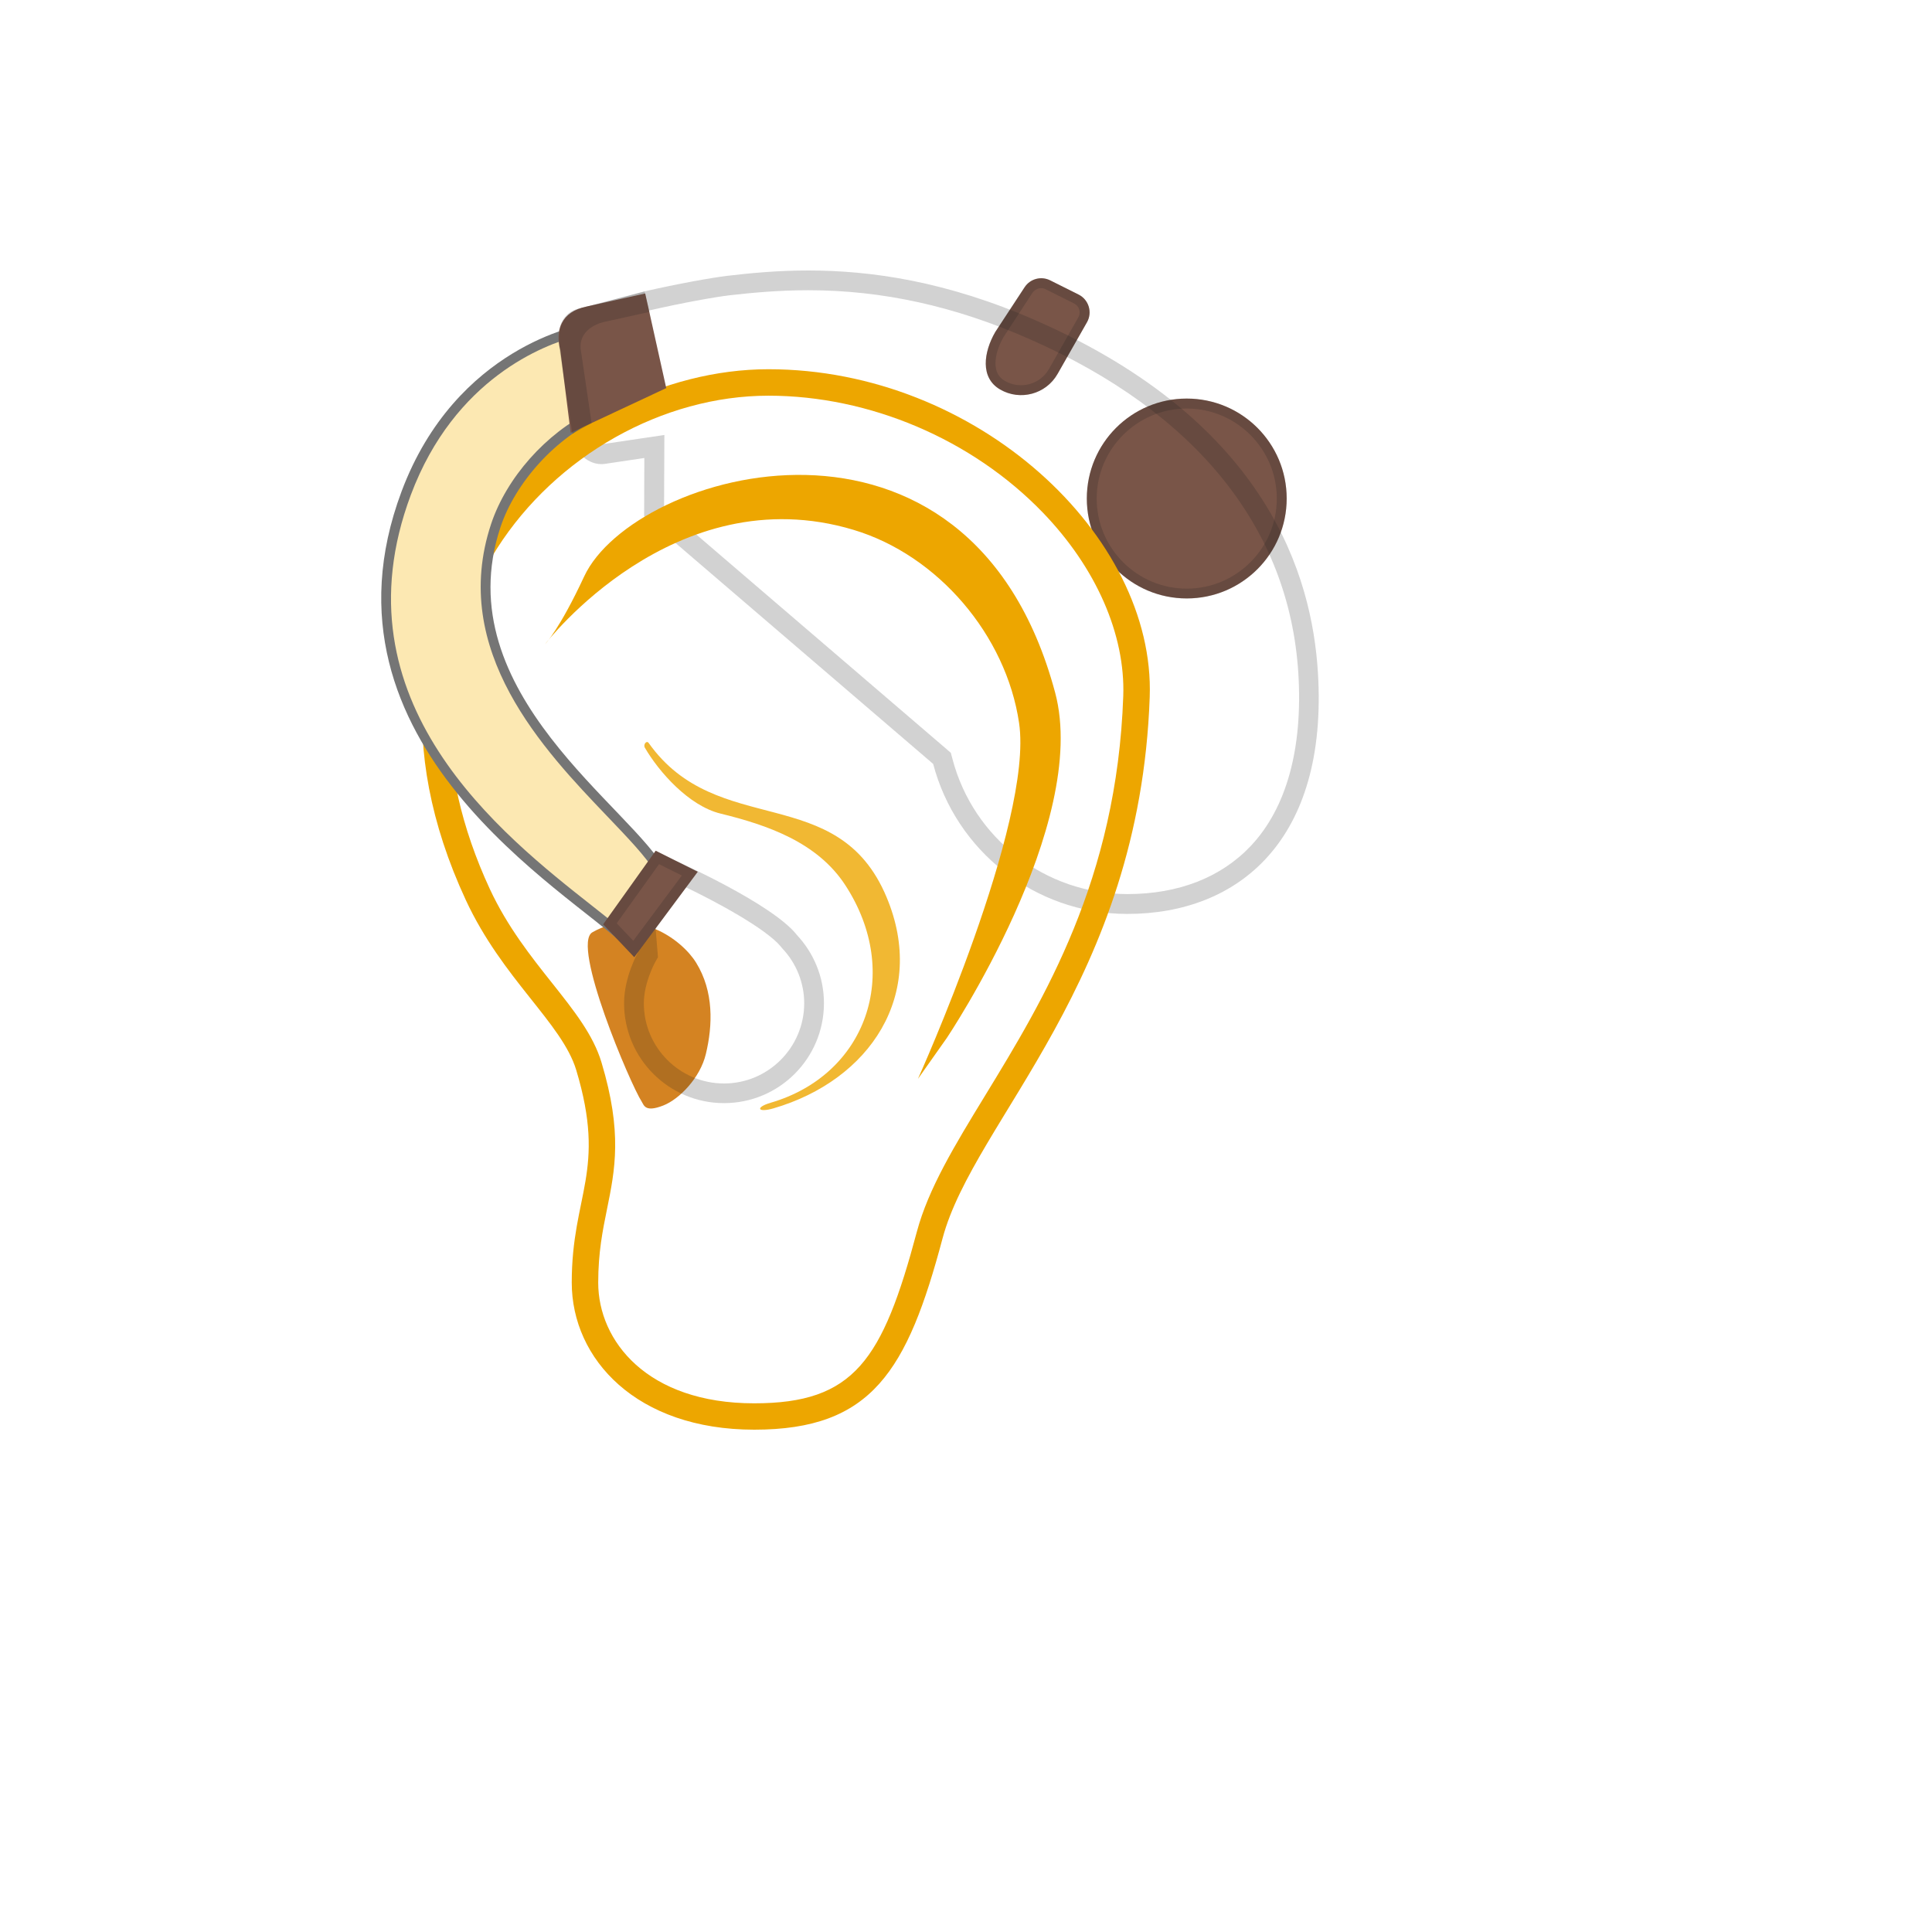 <svg xmlns="http://www.w3.org/2000/svg" version="1.1" xmlns:xlink="http://www.w3.org/1999/xlink" width="100%" height="100%" id="svgWorkerArea" viewBox="-25 -25 625 625" xmlns:idraw="https://idraw.muisca.co" style="background: white;"><defs id="defsdoc"><pattern id="patternBool" x="0" y="0" width="10" height="10" patternUnits="userSpaceOnUse" patternTransform="rotate(35)"><circle cx="5" cy="5" r="4" style="stroke: none;fill: #ff000070;"></circle></pattern><path id="IconifyId17ecdb2904d178eab7855" d="M88.12 51.48c.42-12.11-12.84-24.66-28.35-24.66S26.6 43.51 37.26 66.76c2.73 5.94 8.96 6.64 10.81 12.39c1.79 5.6-.86 7.62-1.75 11.34c-.91 3.75-1.43 6.91 1.36 8.83c6.26 4.34 6.92-9.2 15.42-9.63c8.35-.43 7.57 8.42 11.78-3.21c3.13-8.68 12.49-13.52 13.24-35z"></path></defs><g id="fileImp-258791377" class="cosito"><path id="pathImp-583750159" fill="#fff" class="grouped" d="M176.923 280.843C159.928 263.816 74.252 215.963 104.887 134.024 122.489 86.938 163.314 80.133 163.314 80.133 163.314 80.133 169.927 109.842 169.927 109.842 154.753 116.327 141.656 131.181 136.896 145.525 119.103 199.16 180.309 236.599 190.531 257.012 190.531 257.012 176.923 280.843 176.923 280.843 176.923 280.843 176.923 280.843 176.923 280.843"></path><path id="pathImp-63813399" fill="#fff" opacity=".54" class="grouped" d="M176.923 280.843C159.928 263.816 74.252 215.963 104.887 134.024 122.489 86.938 163.314 80.133 163.314 80.133 163.314 80.133 169.927 109.842 169.927 109.842 154.753 116.327 141.656 131.181 136.896 145.525 119.103 199.16 180.309 236.599 190.531 257.012 190.531 257.012 176.923 280.843 176.923 280.843 176.923 280.843 176.923 280.843 176.923 280.843"></path><path id="circleImp-669562242" fill="#795548" class="grouped" d="M326.584 136.261C326.584 118.4 341.051 103.932 358.912 103.932 376.773 103.932 391.24 118.4 391.24 136.261 391.24 154.121 376.773 168.589 358.912 168.589 341.051 168.589 326.584 154.121 326.584 136.261 326.584 136.261 326.584 136.261 326.584 136.261"></path><path id="pathImp-583906195" fill="#795548" class="grouped" d="M298.537 100.993C292.02 97.224 293.202 88.918 296.971 82.402 296.971 82.402 306.459 67.931 306.459 67.931 308.243 65.184 311.808 64.221 314.733 65.695 314.733 65.695 323.933 70.295 323.933 70.294 327.228 71.952 328.466 76.03 326.648 79.239 326.648 79.239 317.097 96.01 317.097 96.01 313.359 102.526 305.036 104.761 298.537 100.993 298.537 100.993 298.537 100.993 298.537 100.993"></path><path id="pathImp-824834814" fill="#212121" opacity=".2" class="grouped" d="M358.912 107.159C374.981 107.159 388.046 120.224 388.046 136.292 388.046 152.361 374.981 165.426 358.912 165.426 342.844 165.426 329.779 152.361 329.779 136.292 329.779 120.224 342.844 107.159 358.912 107.159M358.912 103.964C341.055 103.964 326.584 118.435 326.584 136.292 326.584 154.15 341.055 168.621 358.912 168.621 376.769 168.621 391.24 154.15 391.24 136.292 391.24 118.435 376.738 103.964 358.912 103.964 358.912 103.964 358.912 103.964 358.912 103.964"></path><path id="pathImp-686424245" fill="#212121" opacity=".2" class="grouped" d="M311.826 68.218C312.337 68.218 312.816 68.346 313.263 68.57 313.263 68.57 322.463 73.17 322.463 73.17 323.262 73.585 323.869 74.256 324.124 75.118 324.38 75.981 324.284 76.875 323.837 77.674 323.837 77.674 314.317 94.413 314.317 94.413 311.438 99.405 305.053 101.109 300.07 98.214 298.058 97.064 297.067 95.243 297.035 92.656 297.003 90.132 297.93 87.002 299.623 84.063 299.623 84.063 309.046 69.656 309.046 69.656 309.717 68.761 310.74 68.218 311.826 68.218M311.826 65.024C309.717 65.024 307.673 66.078 306.427 67.931 306.427 67.931 296.939 82.402 296.939 82.402 293.17 88.918 292.02 97.224 298.505 100.993 300.645 102.239 302.977 102.814 305.309 102.814 310.005 102.814 314.573 100.387 317.097 96.01 317.097 96.01 326.616 79.239 326.616 79.239 328.434 76.03 327.196 71.952 323.901 70.294 323.901 70.295 314.701 65.695 314.701 65.695 313.774 65.247 312.784 65.024 311.826 65.024 311.826 65.024 311.826 65.024 311.826 65.024"></path><path id="pathImp-90531868" fill="url(#IconifyId17ecdb2904d178eab7851)" class="grouped" d="M310.516 78.792C266.72 59.529 229.536 61.542 206.695 65.024 200.434 65.982 163.314 74.575 163.314 74.575 157.564 75.438 155.041 80.389 155.871 86.107 155.871 86.107 160.343 116.487 160.343 116.487 161.206 122.237 165.135 125.879 170.853 125.048 170.853 125.048 183.503 123.163 183.503 123.163 183.503 123.163 183.44 141.947 183.44 141.947 183.44 141.947 276.942 222.128 276.942 222.128 284.257 250.016 309.589 270.652 339.777 270.652 375.683 270.652 404.817 246.853 401.399 192.419 399.482 161.657 385.363 111.727 310.516 78.792 310.516 78.792 310.516 78.792 310.516 78.792"></path><stop stop-color="#212121" offset="1" id="stopImp-538635786" class="grouped"></stop><path id="pathImp-206794856" fill="url(#IconifyId17ecdb2904d178eab7852)" class="grouped" d="M232.858 86.938C207.238 88.024 180.277 98.47 158.97 116.359 159.892 122.012 165.19 125.871 170.853 125.016 170.853 125.016 183.503 123.131 183.503 123.131 183.503 123.131 183.44 141.915 183.44 141.915 183.44 141.915 276.942 222.096 276.942 222.096 284.257 249.984 309.589 270.62 339.777 270.62 343.93 270.62 347.987 270.269 351.916 269.63 359.136 250.879 363.991 228.964 363.991 202.61 363.991 148.08 312.976 83.552 232.858 86.938 232.858 86.938 232.858 86.938 232.858 86.938"></path><path id="pathImp-80242116" fill="#212121" opacity=".2" class="grouped" d="M236.468 68.889C260.458 68.889 283.842 74.032 307.928 84.638 361.979 108.405 392.071 145.812 395.01 192.803 396.511 217.049 391.209 236.344 379.676 248.61 370.061 258.833 356.261 264.231 339.745 264.231 313.135 264.231 289.848 246.246 283.107 220.467 283.107 220.467 282.596 218.55 282.596 218.55 282.596 218.55 281.095 217.241 281.095 217.241 281.095 217.241 189.828 138.976 189.828 138.976 189.828 138.976 189.892 123.163 189.892 123.163 189.892 123.163 189.924 115.72 189.924 115.72 189.924 115.72 182.577 116.806 182.577 116.806 182.577 116.806 169.927 118.691 169.927 118.691 169.831 118.691 169.735 118.723 169.607 118.723 168.042 118.723 166.285 116.487 165.934 114.187 165.934 114.187 162.196 85.149 162.196 85.149 162.005 83.775 162.132 82.561 162.58 81.795 162.803 81.411 163.186 81.028 164.241 80.868 164.241 80.868 164.592 80.804 164.592 80.804 164.592 80.804 164.911 80.709 164.911 80.709 164.911 80.709 185.005 75.438 185.005 75.438 195.706 72.978 206.216 71.093 211.072 70.518 217.62 69.783 226.405 68.889 236.468 68.889M236.468 62.5C226.597 62.5 217.908 63.331 210.305 64.225 205.066 64.864 194.173 66.813 183.471 69.272 183.471 69.272 163.282 74.575 163.282 74.575 157.532 75.438 155.009 80.389 155.839 86.107 155.839 86.107 159.545 115.017 159.545 115.017 160.343 120.32 164.4 125.144 169.543 125.144 169.959 125.144 170.374 125.112 170.789 125.048 170.789 125.048 183.44 123.163 183.44 123.163 183.44 123.163 183.376 141.947 183.376 141.947 183.376 141.947 276.878 222.128 276.878 222.128 284.193 250.016 309.526 270.652 339.714 270.652 375.619 270.652 404.753 246.853 401.335 192.419 399.418 161.689 385.299 111.759 310.452 78.824 281.191 65.886 256.497 62.5 236.468 62.5 236.468 62.5 236.468 62.5 236.468 62.5"></path><path id="pathImp-582132213" fill="url(#IconifyId17ecdb2904d178eab7853)" class="grouped" d="M218.994 433.219C181.395 433.219 164.241 410.762 164.241 389.902 164.241 379.712 165.742 372.365 167.18 365.273 169.671 353.07 172.003 341.538 165.487 319.879 163.027 311.765 157.117 304.29 150.249 295.633 143.317 286.912 135.458 277.009 129.581 264.327 110.478 223.182 111.404 182.613 132.168 150.093 152.102 118.883 187.976 98.694 223.594 98.694 257.456 98.694 291.764 113.292 315.404 137.794 333.708 156.769 343.387 178.971 342.652 200.31 340.512 260.813 316.585 300.042 297.387 331.571 287.707 347.448 279.338 361.152 275.76 374.505 264.739 415.905 254.421 433.219 218.994 433.219 218.994 433.219 218.994 433.219 218.994 433.219"></path><path id="pathImp-712235875" fill="#EDA600" class="grouped" d="M223.594 103.006C256.306 103.006 289.496 117.126 312.337 140.797 329.587 158.654 339.075 180.312 338.372 200.182 336.295 259.567 312.688 298.285 293.713 329.367 283.842 345.531 275.345 359.491 271.607 373.451 260.49 415.107 251.322 428.971 218.962 428.971 184.302 428.971 168.521 408.75 168.521 389.934 168.521 380.191 169.959 373.067 171.364 366.167 173.952 353.421 176.412 341.378 169.576 318.665 166.892 309.753 160.727 301.99 153.603 293.014 146.831 284.484 139.132 274.805 133.446 262.57 115.014 222.799 115.844 183.667 135.778 152.425 154.945 122.397 189.413 103.006 223.594 103.006M223.594 94.445C156.127 94.445 79.299 166.193 125.683 266.148 137.535 291.704 156.798 305.983 161.398 321.125 171.3 353.964 159.96 361.344 159.96 389.902 159.96 414.659 180.916 437.5 218.994 437.5 257.072 437.5 268.509 418.461 279.913 375.623 290.135 337.257 343.707 292.79 346.933 200.47 348.786 148.368 291.094 94.445 223.594 94.445 223.594 94.445 223.594 94.445 223.594 94.445"></path><path id="pathImp-719368982" fill="url(#IconifyId17ecdb2904d178eab7854)" class="grouped" d="M317.48 208.264C318.822 169.579 276.463 129.488 226.916 129.488 177.37 129.488 120.956 182.804 155.009 257.076 163.73 276.051 184.621 284.772 189.541 296.655 194.46 308.507 186.666 320.39 183.823 332.242 180.916 344.221 179.382 354.923 188.295 361.088 208.293 374.952 210.401 331.699 237.554 330.325 264.228 328.952 261.736 357.223 275.185 320.071 285.184 292.311 315.084 276.882 317.48 208.264 317.48 208.264 317.48 208.264 317.48 208.264"></path><path id="pathImp-644661748" fill="#EDA600" opacity=".8" class="grouped" d="M184.845 215.356C184.174 214.398 183.024 215.835 183.599 216.857 188.135 224.684 197.847 235.705 208.101 238.196 223.211 241.902 239.407 247.429 248.479 261.388 267.007 289.883 255.156 322.722 224.329 331.731 219.186 333.232 220.08 335.053 225.223 333.552 256.401 324.447 275.025 296.719 261.8 265.222 246.051 227.591 207.079 246.662 184.845 215.356 184.845 215.356 184.845 215.356 184.845 215.356"></path><path id="pathImp-375787912" fill="#EDA600" class="grouped" d="M151.367 183.347C151.367 183.347 193.023 128.913 251.162 146.419 278.443 154.629 300.485 180.504 304.67 208.871 309.43 241.008 271.959 324 271.959 324 271.959 324 281.318 310.743 281.318 310.743 281.318 310.743 327.734 241.519 316.33 199.032 288.666 95.755 179.958 127.156 163.985 161.465 155.967 178.683 151.367 183.347 151.367 183.347 151.367 183.347 151.367 183.347 151.367 183.347"></path><path id="pathImp-873945843" fill="#D48322" class="grouped" d="M200.179 286.401C195.611 278.99 181.107 268.288 166.637 276.594 159.704 280.555 178.903 325.693 182.609 331.411 183.344 332.593 183.727 334.925 189.573 332.625 194.716 330.613 201.488 323.745 203.341 315.982 205.577 306.686 205.961 295.729 200.179 286.401 200.179 286.401 200.179 286.401 200.179 286.401"></path><stop stop-color="#FB9D28" offset=".346" id="stopImp-732206738" class="grouped"></stop><path id="pathImp-157524707" fill="url(#IconifyId17ecdb2904d178eab7857)" class="grouped" d="M232.73 277.393C232.698 277.361 232.698 277.361 232.698 277.329 224.584 267.234 193.949 253.626 193.949 253.626 193.949 253.626 180.341 270.62 180.341 270.62 180.341 270.62 181.363 283.207 181.363 283.207 181.363 283.207 181.395 283.207 181.395 283.207 178.584 287.998 176.923 293.557 176.923 299.53 176.923 317.388 191.394 331.859 209.251 331.859 227.108 331.859 241.579 317.388 241.579 299.53 241.547 290.937 238.193 283.175 232.73 277.393 232.73 277.393 232.73 277.393 232.73 277.393"></path><path id="pathImp-726636054" fill="#212121" opacity=".2" class="grouped" d="M195.802 261.516C207.111 266.883 222.732 275.444 227.523 281.13 227.523 281.13 227.683 281.354 227.683 281.354 227.683 281.354 228.066 281.801 228.066 281.801 232.616 286.596 235.154 292.953 235.158 299.562 235.158 313.842 223.53 325.502 209.219 325.502 194.908 325.502 183.28 313.874 183.28 299.562 183.28 292.918 186.858 286.433 186.889 286.369 186.889 286.369 187.848 284.644 187.848 284.644 187.848 284.644 187.688 282.695 187.688 282.695 187.688 282.695 186.858 272.665 186.858 272.665 186.858 272.665 195.802 261.516 195.802 261.516M193.917 253.626C193.917 253.626 180.309 270.62 180.309 270.62 180.309 270.62 181.331 283.207 181.331 283.207 181.331 283.207 176.891 291.033 176.891 299.53 176.891 317.388 191.362 331.859 209.219 331.859 227.076 331.859 241.547 317.388 241.547 299.53 241.547 290.937 238.161 283.175 232.698 277.361 232.666 277.329 232.666 277.329 232.666 277.297 224.553 267.234 193.917 253.626 193.917 253.626 193.917 253.626 193.917 253.626 193.917 253.626"></path><path id="pathImp-346919511" fill="none" stroke="#5D4037" stroke-miterlimit="10" stroke-width="3.194" class="grouped" d="M165.007 95.467C165.007 95.467 130.986 109.076 120.892 139.806 99.552 204.654 146.447 219.764 182.002 268.927"></path><path id="pathImp-595059530" fill="#FCE8B2" class="grouped" d="M176.539 278.255C173.856 275.796 170.15 272.889 165.646 269.343 136.033 246.023 80.929 202.642 106.389 134.567 121.562 93.998 154.689 83.839 162.1 82.018 162.1 82.018 168.074 108.916 168.074 108.916 153.411 115.656 140.378 129.999 135.394 145.045 122.073 185.2 151.303 215.707 172.642 238.005 179.734 245.416 185.867 251.837 188.71 256.98 188.71 256.98 176.539 278.255 176.539 278.255 176.539 278.255 176.539 278.255 176.539 278.255"></path><path id="pathImp-218869366" fill="#757575" class="grouped" d="M160.887 83.967C160.887 83.967 166.221 108.021 166.221 108.021 151.654 115.145 138.845 129.52 133.861 144.534 120.253 185.583 151.079 217.784 171.46 239.091 178.105 246.055 183.951 252.124 186.858 256.98 186.858 256.98 176.124 275.764 176.124 275.764 173.569 273.559 170.374 271.036 166.637 268.097 137.343 245.033 82.845 202.131 107.89 135.143 122.106 97.16 151.431 86.491 160.887 83.967M163.314 80.133C163.314 80.133 122.489 86.938 104.887 134.024 74.252 215.963 159.928 263.816 176.923 280.843 176.923 280.843 190.531 257.044 190.531 257.044 180.341 236.631 119.103 199.224 136.896 145.556 141.656 131.213 154.753 116.359 169.927 109.874 169.927 109.874 163.314 80.133 163.314 80.133 163.314 80.133 163.314 80.133 163.314 80.133"></path><path id="pathImp-647014024" fill="#795548" class="grouped" d="M170.119 274.038C170.119 274.038 180.181 284.644 180.181 284.644 180.181 284.644 200.722 257.012 200.722 257.012 200.722 257.012 187.113 250.208 187.113 250.208 187.113 250.208 170.119 274.038 170.119 274.038"></path><path id="pathImp-265446634" fill="#212121" opacity=".2" class="grouped" d="M188.199 254.552C188.199 254.552 195.578 258.226 195.578 258.226 195.578 258.226 179.862 279.341 179.862 279.341 179.862 279.341 174.495 273.687 174.495 273.687 174.495 273.687 188.199 254.552 188.199 254.552M187.113 250.208C187.113 250.208 170.119 274.007 170.119 274.007 170.119 274.007 180.181 284.644 180.181 284.644 180.181 284.644 200.722 257.012 200.722 257.012 200.722 257.012 187.113 250.208 187.113 250.208 187.113 250.208 187.113 250.208 187.113 250.208"></path><path id="pathImp-956392165" fill="#795548" class="grouped" d="M190.531 100.546C190.531 100.546 159.609 115.017 159.609 115.017 159.609 115.017 156.255 88.248 156.255 88.248 154.561 81.986 156.446 75.885 164.752 74.16 164.752 74.16 183.727 69.943 183.727 69.943 183.727 69.943 190.531 100.546 190.531 100.546 190.531 100.546 190.531 100.546 190.531 100.546"></path><path id="pathImp-859614660" fill="#212121" opacity=".2" class="grouped" d="M160.184 115.337C160.184 115.337 156.127 88.823 156.127 88.823 155.456 83.935 155.296 76.428 163.314 74.607 163.314 74.607 183.503 69.304 183.503 69.304 183.503 69.304 185.069 75.917 185.069 75.917 185.069 75.917 170.438 79.143 170.438 79.143 170.438 79.143 162.228 80.74 162.835 87.832 162.835 87.832 166.381 111.855 166.381 111.855 166.381 111.855 160.184 115.337 160.184 115.337 160.184 115.337 160.184 115.337 160.184 115.337"></path></g></svg>